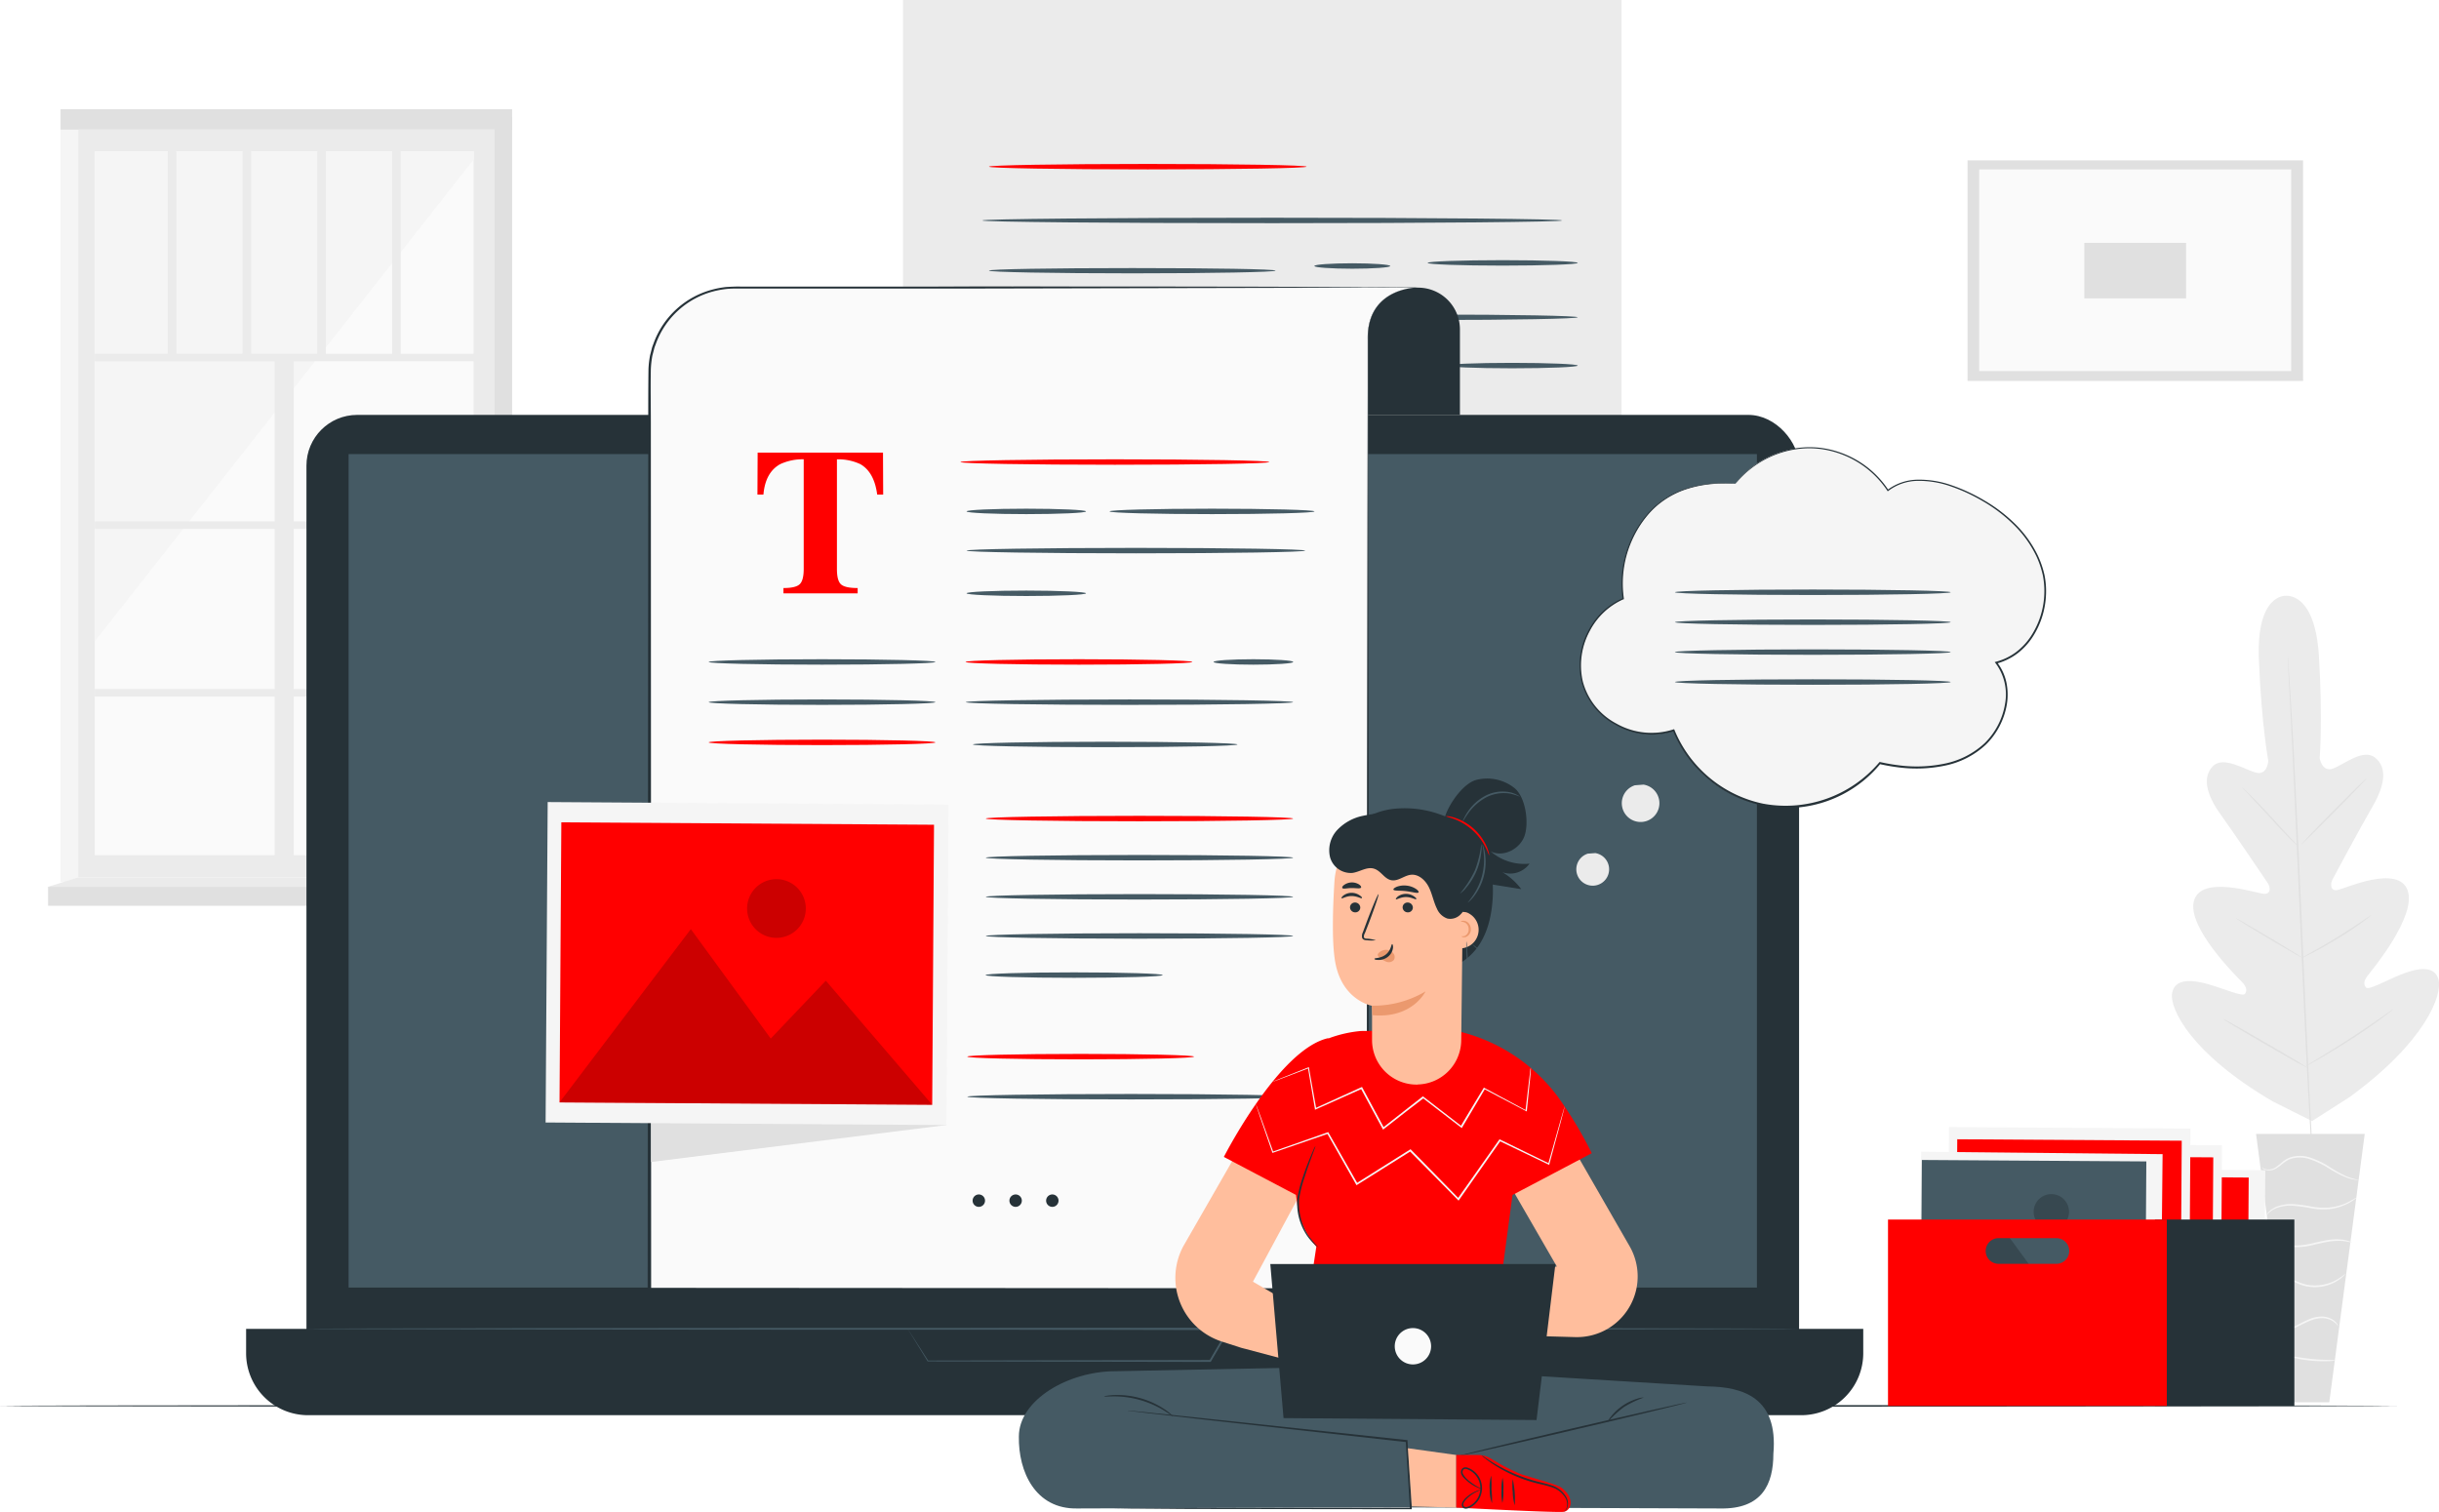 <svg xmlns="http://www.w3.org/2000/svg" viewBox="0 0 700.46 434.27"><defs><style>.cls-1{fill:#ebebeb;}.cls-2{fill:#fafafa;}.cls-3{fill:#f5f5f5;}.cls-4{fill:#e0e0e0;}.cls-5{fill:#263238;}.cls-6{fill:#455a64;}.cls-7{fill:red;}.cls-8,.cls-9{opacity:0.2;}.cls-10{fill:#ffbe9d;}.cls-11{fill:#eb996e;}</style></defs><g id="Layer_2" data-name="Layer 2"><g id="Background_Complete" data-name="Background Complete"><rect class="cls-1" x="22.44" y="37.22" width="119.58" height="214.82"/><rect class="cls-2" x="27.22" y="43.45" width="108.79" height="202.19"/><polygon class="cls-3" points="136.01 45.83 27.22 184.22 27.22 43.45 136.01 43.45 136.01 45.83"/><rect class="cls-1" x="27.22" y="101.61" width="111.15" height="2.15"/><rect class="cls-1" x="27.22" y="149.76" width="111.15" height="2.15"/><rect class="cls-1" x="27.22" y="197.91" width="111.15" height="2.15"/><rect class="cls-1" x="7.27" y="174.28" width="148.68" height="5.5" transform="translate(-95.41 258.64) rotate(-90)"/><rect class="cls-1" x="48.17" y="43.45" width="2.49" height="59.24"/><rect class="cls-1" x="69.64" y="43.45" width="2.49" height="59.24"/><rect class="cls-1" x="91.12" y="43.45" width="2.49" height="59.24"/><rect class="cls-1" x="112.6" y="43.45" width="2.49" height="59.24"/><rect class="cls-3" x="17.38" y="33.58" width="5.06" height="219.79"/><polygon class="cls-4" points="147.08 253.97 142.02 252.04 142.02 33.58 147.08 33.58 147.08 253.97"/><rect class="cls-4" x="17.38" y="31.36" width="129.7" height="5.86"/><rect class="cls-4" x="13.8" y="254.7" width="136.71" height="5.46"/><polygon class="cls-1" points="142.02 252.04 150.5 254.7 13.79 254.7 22.44 252.04 142.02 252.04"/><path class="cls-1" d="M656.41,171.13s-8.46-.61-7.68,18.35,2.71,29.06,2.71,29.06-.24,4.21-3.5,3.38-9.38-4.91-12.41-1.86-2,8,2.14,13.77,12.82,18.62,13.6,19.79,1.07,3.3-1.24,3.09-17.89-5.49-19.95,2.06,12.16,21.6,13.68,23.16,1.61,2.56,1,3.51-5.69-1.32-10.18-2.64-9.93-2.07-10.76,2.39,5.44,17.47,28.89,31.16L664,322l10.67-6.81c22-16,26.89-29.56,25.63-33.91s-6.61-3.06-10.95-1.3-9.15,4.53-9.86,3.65-.73-1.87.63-3.59,14.1-17.12,11.29-24.42-17.78-.48-20,0-2.19-1.74-1.54-3,8-14.93,11.55-21.05,4.19-11.07.75-13.91-9,1.95-12.16,3.09-3.83-3-3.83-3,.92-10.24-.2-29.18-9.68-17.42-9.68-17.42"/><path class="cls-4" d="M657.07,188.11a3.35,3.35,0,0,1,0,.4l.09,1.16c.07,1.05.17,2.55.3,4.48.26,3.89.59,9.52,1,16.48.77,13.91,1.67,33.14,2.6,54.38s1.79,40.49,2.48,54.41c.35,6.94.64,12.57.84,16.48.1,1.93.17,3.43.22,4.48,0,.5,0,.88,0,1.16a4,4,0,0,1,0,.4s0-.13,0-.39-.06-.67-.09-1.17c-.08-1-.18-2.55-.31-4.47-.26-3.89-.59-9.52-1-16.48-.78-13.91-1.68-33.15-2.61-54.4s-1.78-40.47-2.48-54.39c-.35-6.94-.64-12.57-.84-16.48-.09-1.93-.17-3.44-.22-4.48,0-.5,0-.89,0-1.17Z"/><path class="cls-4" d="M643.87,226.13a3.8,3.8,0,0,1,.7.59c.44.39,1,1,1.79,1.72,1.49,1.47,3.49,3.56,5.66,5.91s4,4.42,5.52,6l1.68,1.82a3.57,3.57,0,0,1,.58.7,4,4,0,0,1-.7-.58c-.44-.4-1.05-1-1.78-1.73-1.48-1.49-3.45-3.61-5.62-6l-5.56-6c-.66-.71-1.22-1.32-1.69-1.81A4.19,4.19,0,0,1,643.87,226.13Z"/><path class="cls-4" d="M660.92,242.53c-.08-.08,4-4.4,9.22-9.65s9.43-9.43,9.52-9.34-4,4.4-9.22,9.65S661,242.62,660.92,242.53Z"/><path class="cls-4" d="M660.88,275.22a3.92,3.92,0,0,1,.78-.5l2.21-1.23c1.86-1.05,4.43-2.5,7.2-4.21s5.24-3.32,7-4.51l2.1-1.41a4.92,4.92,0,0,1,.8-.47,3.81,3.81,0,0,1-.7.61c-.47.37-1.16.89-2,1.52-1.73,1.25-4.18,2.92-7,4.63s-5.38,3.13-7.29,4.1c-1,.49-1.73.87-2.27,1.12A3.72,3.72,0,0,1,660.88,275.22Z"/><path class="cls-4" d="M642.19,263.78a4.05,4.05,0,0,1,.78.37c.49.26,1.18.65,2,1.14,1.72,1,4.08,2.35,6.67,3.89s4.92,2.95,6.6,4c.84.52,1.51.95,2,1.25a3.36,3.36,0,0,1,.7.51,3.19,3.19,0,0,1-.78-.37c-.49-.26-1.19-.64-2-1.13-1.72-1-4.07-2.35-6.66-3.89s-4.93-3-6.6-4c-.84-.52-1.52-.95-2-1.26S642.17,263.81,642.19,263.78Z"/><path class="cls-4" d="M638.48,292.64a5,5,0,0,1,1,.48l2.63,1.45c2.21,1.24,5.24,3,8.58,4.92s6.35,3.72,8.52,5l2.55,1.56a4.84,4.84,0,0,1,.91.63,6.39,6.39,0,0,1-1-.48L659,304.78c-2.21-1.24-5.24-3-8.58-4.92s-6.35-3.72-8.52-5l-2.55-1.57A5.77,5.77,0,0,1,638.48,292.64Z"/><path class="cls-4" d="M662.18,306.21a5.31,5.31,0,0,1,1-.66l2.74-1.67c2.31-1.41,5.5-3.37,9-5.63s6.55-4.37,8.77-5.92l2.64-1.83a5.8,5.8,0,0,1,1-.63,6.5,6.5,0,0,1-.89.76c-.6.48-1.47,1.14-2.56,1.95-2.18,1.61-5.25,3.78-8.72,6s-6.69,4.18-9.05,5.53c-1.18.66-2.14,1.2-2.81,1.55A7.51,7.51,0,0,1,662.18,306.21Z"/><polygon class="cls-4" points="679.13 325.68 647.92 325.68 658.11 402.78 668.95 402.78 679.13 325.68"/><path class="cls-3" d="M649.54,335.16a.9.9,0,0,0,.17.27,2,2,0,0,0,.75.54,3.78,3.78,0,0,0,3.3-.41c1.26-.69,2.36-2.06,4-2.66a8.85,8.85,0,0,1,5.74.11,24.84,24.84,0,0,1,5.35,2.59,35.24,35.24,0,0,0,4.34,2.33,12,12,0,0,0,3.21.93,5.6,5.6,0,0,0,.9.06,1.14,1.14,0,0,0,.32,0,16.86,16.86,0,0,1-4.28-1.29,42.52,42.52,0,0,1-4.25-2.41,23.56,23.56,0,0,0-5.44-2.67,9.17,9.17,0,0,0-6.05-.07,7.94,7.94,0,0,0-2.28,1.41,17.54,17.54,0,0,1-1.79,1.39,3.69,3.69,0,0,1-3,.52A3.34,3.34,0,0,1,649.54,335.16Z"/><path class="cls-3" d="M650.68,349.36s.25-.32.74-.83a6.84,6.84,0,0,1,2.49-1.58,11,11,0,0,1,4.34-.65,45.1,45.1,0,0,1,5.43.73,18.52,18.52,0,0,0,5.56.24,15.43,15.43,0,0,0,4.37-1.25,13.69,13.69,0,0,0,2.64-1.57,3.55,3.55,0,0,0,.83-.75,26.59,26.59,0,0,1-3.61,2,16.12,16.12,0,0,1-4.29,1.11,19.08,19.08,0,0,1-5.42-.27,40.39,40.39,0,0,0-5.5-.7,11.07,11.07,0,0,0-4.49.78,6.65,6.65,0,0,0-2.5,1.79,3.37,3.37,0,0,0-.47.69A.86.86,0,0,0,650.68,349.36Z"/><path class="cls-3" d="M675.6,357a2.79,2.79,0,0,0-.86-.45,9.33,9.33,0,0,0-2.59-.55,16.43,16.43,0,0,0-3.91.22c-1.46.24-3,.64-4.66,1a19.41,19.41,0,0,1-4.64.52,10,10,0,0,1-3.69-.8,8.41,8.41,0,0,1-2.8-2.08,2.43,2.43,0,0,0,.53.82,6.51,6.51,0,0,0,2.12,1.59,9.92,9.92,0,0,0,3.82.94,19.19,19.19,0,0,0,4.77-.49c1.66-.36,3.2-.77,4.63-1a17.92,17.92,0,0,1,3.81-.32A14.2,14.2,0,0,1,675.6,357Z"/><path class="cls-3" d="M653.44,367.65a5.14,5.14,0,0,1,3-.3,14.46,14.46,0,0,1,3.17,1.18,11.79,11.79,0,0,0,4.11,1.13,12.27,12.27,0,0,0,7.47-1.73,10.08,10.08,0,0,0,1.86-1.43c.38-.4.57-.63.55-.66a26.35,26.35,0,0,1-2.59,1.78,12.76,12.76,0,0,1-7.24,1.54c-3-.17-5.22-1.93-7.27-2.17a4.65,4.65,0,0,0-2.36.21A1.57,1.57,0,0,0,653.44,367.65Z"/><path class="cls-3" d="M655.18,382.45a6,6,0,0,0,2.6-.51c1.57-.53,3.51-1.73,5.78-2.63a9.37,9.37,0,0,1,3.31-.7,6.19,6.19,0,0,1,2.67.61,6,6,0,0,1,1.93,1.67,1.41,1.41,0,0,0-.3-.66,4.39,4.39,0,0,0-1.46-1.33,6.3,6.3,0,0,0-2.83-.76,9.27,9.27,0,0,0-3.5.69c-2.35.94-4.23,2.18-5.73,2.77S655.16,382.37,655.18,382.45Z"/><path class="cls-3" d="M656.71,389.34a7.47,7.47,0,0,0,2,.64,35.38,35.38,0,0,0,4.94.83,36.11,36.11,0,0,0,5,.15,6.87,6.87,0,0,0,2.06-.25c0-.15-3.16,0-7-.4S656.74,389.19,656.71,389.34Z"/><rect class="cls-4" x="565.06" y="46.06" width="96.36" height="63.36"/><rect class="cls-2" x="568.41" y="48.65" width="89.61" height="57.93"/><rect class="cls-4" x="598.6" y="69.76" width="29.23" height="15.94"/></g><g id="Floor"><path class="cls-5" d="M688.5,403.81c0,.14-154.14.26-344.24.26S0,404,0,403.81s154.1-.26,344.26-.26S688.5,403.66,688.5,403.81Z"/></g><g id="Device"><path class="cls-1" d="M259.34,0H465.7a0,0,0,0,1,0,0V196.54a16.22,16.22,0,0,1-16.22,16.22H259.34a0,0,0,0,1,0,0V0A0,0,0,0,1,259.34,0Z"/><path class="cls-6" d="M448.66,63.32c0,.43-37.3.78-83.3.78s-83.3-.35-83.3-.78,37.29-.78,83.3-.78S448.66,62.89,448.66,63.32Z"/><path class="cls-6" d="M366.35,77.73c0,.43-18.43.78-41.15.78S284,78.16,284,77.73,302.46,77,325.2,77,366.35,77.3,366.35,77.73Z"/><path class="cls-6" d="M399.27,76.4c0,.43-4.88.78-10.9.78s-10.9-.35-10.9-.78,4.88-.78,10.9-.78S399.27,76,399.27,76.4Z"/><path class="cls-6" d="M453.11,75.51c0,.43-9.66.78-21.58.78S410,75.94,410,75.51s9.66-.78,21.58-.78S453.11,75.08,453.11,75.51Z"/><path class="cls-6" d="M359.48,91.53c0,.43-17.33.78-38.71.78s-38.71-.35-38.71-.78,17.33-.79,38.71-.79S359.48,91.09,359.48,91.53Z"/><path class="cls-6" d="M453.11,91.13c0,.43-18.93.78-42.27.78s-42.26-.35-42.26-.78,18.92-.78,42.26-.78S453.11,90.7,453.11,91.13Z"/><path class="cls-6" d="M453.11,105c0,.43-8.43.78-18.82.78s-18.82-.35-18.82-.78,8.43-.78,18.82-.78S453.11,104.58,453.11,105Z"/><path class="cls-7" d="M375.25,47.87c0,.43-20.42.78-45.6.78S284,48.3,284,47.87s20.42-.78,45.61-.78S375.25,47.44,375.25,47.87Z"/><rect class="cls-5" x="88.01" y="119.17" width="428.67" height="283.47" rx="14.57"/><path class="cls-5" d="M70.69,381.68H535.11a0,0,0,0,1,0,0v7a17.8,17.8,0,0,1-17.8,17.8H88.48a17.8,17.8,0,0,1-17.8-17.8v-7A0,0,0,0,1,70.69,381.68Z"/><rect class="cls-6" x="100.12" y="130.43" width="404.45" height="239.39"/><path class="cls-6" d="M260.69,381.68a3.32,3.32,0,0,1,.44,0h1.36l5.29,0,19.59-.08,65.53-.14h.48l-.24.41-2.6,4.46c-.94,1.6-1.87,3.19-2.75,4.71l-.09.14h-.15l-81.1-.15h-.07l0-.06c-1.85-3-3.28-5.32-4.25-6.91-.46-.75-.82-1.33-1.07-1.75s-.34-.57-.34-.57l.4.6,1.14,1.76,4.33,6.74-.11-.06,81.1-.16-.24.14c.88-1.52,1.81-3.11,2.75-4.71s1.77-3,2.6-4.45l.24.41-65.26-.14L268,381.73l-5.36,0h-1.9Z"/><line class="cls-5" x1="88.01" y1="381.68" x2="516.68" y2="381.68"/><path class="cls-6" d="M516.68,381.67c0,.15-96,.27-214.32.27S88,381.82,88,381.67s96-.26,214.35-.26S516.68,381.53,516.68,381.67Z"/><path class="cls-5" d="M407.28,82.62h0a12,12,0,0,1,12,12v24.57h-35.8V96.5a13.88,13.88,0,0,1,13.87-13.88Z"/><path class="cls-5" d="M407.28,82.62c0,.15-33.79.23-75.45.2s-75.46-.19-75.46-.33,33.78-.23,75.46-.19S407.28,82.48,407.28,82.62Z"/><path class="cls-2" d="M407,82.59,392,82.49l-21.69.13H211a24.5,24.5,0,0,0-24.5,24.5V370.39H392.86V96.05C393.46,82.62,407,82.59,407,82.59Z"/><path class="cls-5" d="M407,82.59l-124.42.28-62.22,0h-7.77c-1.31,0-2.58,0-3.86.12a26.84,26.84,0,0,0-3.77.68,24.06,24.06,0,0,0-16.5,14.8c-.2.61-.48,1.19-.62,1.82l-.48,1.85a27.28,27.28,0,0,0-.44,3.81c-.11,5.15,0,10.36,0,15.54L187,370.39l-.5-.49,206.36.13-.36.36.1-148,.11-74,.08-37,0-9.25V97.52a16.11,16.11,0,0,1,.1-2.31,13.48,13.48,0,0,1,.36-2.29,12.25,12.25,0,0,1,5-7.53,14.5,14.5,0,0,1,4.15-2A17.51,17.51,0,0,1,407,82.59Zm0,0a17.89,17.89,0,0,0-4.53.81,14.47,14.47,0,0,0-4.14,2,12.18,12.18,0,0,0-5,7.52,12.46,12.46,0,0,0-.35,2.27,16.17,16.17,0,0,0-.09,2.31v4.62l0,9.25.07,37,.12,74,.1,148v.37h-.36l-206.36.13H186v-.5l.17-248.85c0-5.19,0-10.36.07-15.57a26.94,26.94,0,0,1,.46-3.9l.49-1.91c.15-.64.43-1.24.64-1.86a24.65,24.65,0,0,1,16.94-15.15,25.42,25.42,0,0,1,3.86-.7c1.32-.07,2.63-.15,3.92-.12h7.77l62.22,0Z"/><path class="cls-7" d="M217.59,130h36l.05,12.06h-1.72q-.84-6.47-4.85-8.75a14.91,14.91,0,0,0-6.71-1.38v31.51c0,2.2.38,3.66,1.15,4.38s2.37,1.08,4.8,1.08v1.52H225v-1.52c2.34,0,3.89-.36,4.66-1.09s1.16-2.19,1.16-4.37V131.92a15.35,15.35,0,0,0-6.72,1.38q-4.29,2.34-4.85,8.75h-1.72Z"/><path class="cls-7" d="M364.54,132.71c0,.43-19.86.78-44.36.78s-44.37-.35-44.37-.78,19.86-.78,44.37-.78S364.54,132.28,364.54,132.71Z"/><path class="cls-6" d="M311.9,146.89c0,.43-7.68.78-17.15.78s-17.16-.35-17.16-.78,7.68-.78,17.16-.78S311.9,146.46,311.9,146.89Z"/><path class="cls-6" d="M268.66,190.13c0,.43-14.58.78-32.57.78s-32.58-.35-32.58-.78,14.58-.78,32.58-.78S268.66,189.7,268.66,190.13Z"/><path class="cls-7" d="M342.44,190.13c0,.43-14.59.78-32.58.78s-32.57-.35-32.57-.78,14.58-.78,32.57-.78S342.44,189.7,342.44,190.13Z"/><path class="cls-6" d="M268.66,201.68c0,.43-14.58.78-32.57.78s-32.58-.35-32.58-.78,14.58-.78,32.58-.78S268.66,201.25,268.66,201.68Z"/><path class="cls-7" d="M268.66,213.23c0,.43-14.58.78-32.57.78s-32.58-.35-32.58-.78,14.58-.78,32.58-.78S268.66,212.8,268.66,213.23Z"/><path class="cls-6" d="M311.9,170.41c0,.43-7.68.78-17.15.78s-17.16-.35-17.16-.78,7.68-.78,17.16-.78S311.9,170,311.9,170.41Z"/><path class="cls-6" d="M371.4,190.13c0,.43-5.12.78-11.44.78s-11.43-.35-11.43-.78,5.12-.78,11.43-.78S371.4,189.7,371.4,190.13Z"/><path class="cls-6" d="M377.52,146.89c0,.43-13.18.78-29.43.78s-29.44-.35-29.44-.78,13.18-.78,29.44-.78S377.52,146.46,377.52,146.89Z"/><path class="cls-6" d="M374.86,158.15c0,.43-21.77.78-48.63.78s-48.64-.35-48.64-.78,21.78-.78,48.64-.78S374.86,157.72,374.86,158.15Z"/><path class="cls-6" d="M371.4,201.68c0,.43-21.07.78-47,.78s-47.06-.35-47.06-.78,21.06-.78,47.06-.78S371.4,201.25,371.4,201.68Z"/><path class="cls-7" d="M371.4,235.11c0,.43-19.77.78-44.15.78s-44.16-.35-44.16-.78,19.76-.78,44.16-.78S371.4,234.68,371.4,235.11Z"/><path class="cls-6" d="M371.4,246.35c0,.43-19.77.78-44.15.78s-44.16-.35-44.16-.78,19.76-.78,44.16-.78S371.4,245.92,371.4,246.35Z"/><path class="cls-6" d="M371.4,257.59c0,.43-19.77.78-44.15.78s-44.16-.35-44.16-.78,19.76-.78,44.16-.78S371.4,257.16,371.4,257.59Z"/><path class="cls-6" d="M371.4,268.83c0,.43-19.77.78-44.15.78s-44.16-.35-44.16-.78,19.76-.78,44.16-.78S371.4,268.4,371.4,268.83Z"/><path class="cls-6" d="M333.93,280.07c0,.22-2.85.41-7.45.55s-11,.23-18,.23-13.38-.09-18-.23-7.44-.33-7.44-.55,2.84-.41,7.44-.55,11-.23,18-.23,13.37.09,18,.23S333.93,279.86,333.93,280.07Z"/><path class="cls-6" d="M355.4,213.83c0,.43-17,.78-38,.78s-38-.35-38-.78,17-.78,38-.78S355.4,213.4,355.4,213.83Z"/><polygon class="cls-4" points="267.12 236.38 271.81 323.14 186.97 333.76 186.91 235.65 267.12 236.38"/><rect class="cls-3" x="168.52" y="219.19" width="92.04" height="115.12" transform="translate(-63.58 489.51) rotate(-89.63)"/><rect class="cls-7" x="174.24" y="223.23" width="80.45" height="107.03" transform="translate(-63.66 489.44) rotate(-89.63)"/><g class="cls-8"><polygon points="160.69 316.63 198.4 266.87 221.35 298.3 237.17 281.68 267.72 317.32 160.69 316.63"/></g><g class="cls-8"><path d="M231.42,261a8.43,8.43,0,1,1-8.37-8.48A8.42,8.42,0,0,1,231.42,261Z"/></g><path class="cls-5" d="M282.89,344.86a1.78,1.78,0,1,1-1.78-1.78A1.78,1.78,0,0,1,282.89,344.86Z"/><path class="cls-5" d="M293.46,344.86a1.78,1.78,0,1,1-1.78-1.78A1.78,1.78,0,0,1,293.46,344.86Z"/><path class="cls-5" d="M304,344.86a1.78,1.78,0,1,1-1.78-1.78A1.78,1.78,0,0,1,304,344.86Z"/><path class="cls-7" d="M342.93,303.49c0,.43-14.58.78-32.57.78s-32.58-.35-32.58-.78,14.59-.78,32.58-.78S342.93,303.06,342.93,303.49Z"/><path class="cls-6" d="M371.89,315c0,.43-21.06.78-47.05.78s-47.06-.35-47.06-.78,21.07-.78,47.06-.78S371.89,314.61,371.89,315Z"/></g><g id="Box"><rect class="cls-3" x="585.72" y="327.55" width="55.44" height="69.34" transform="matrix(0.01, -1, 1, 0.01, 247.28, 973.32)"/><rect class="cls-7" x="589.16" y="329.99" width="48.46" height="64.47" transform="translate(247.24 973.28) rotate(-89.63)"/><polygon class="cls-9" points="581 386.25 603.71 356.27 617.54 375.2 627.07 365.19 645.47 386.66 581 386.25"/><g class="cls-8"><path d="M623.61,352.71a5.08,5.08,0,1,1-5.05-5.11A5.08,5.08,0,0,1,623.61,352.71Z"/></g><rect class="cls-3" x="575.55" y="321.76" width="55.44" height="69.34" transform="translate(242.97 957.4) rotate(-89.63)"/><rect class="cls-7" x="578.99" y="324.2" width="48.46" height="64.47" transform="translate(242.92 957.35) rotate(-89.63)"/><polygon class="cls-9" points="570.83 380.46 593.54 350.48 607.37 369.41 616.9 359.4 635.3 380.87 570.83 380.46"/><g class="cls-8"><path d="M613.44,346.92a5.08,5.08,0,1,1-5.05-5.11A5.08,5.08,0,0,1,613.44,346.92Z"/></g><rect class="cls-3" x="566.49" y="316.98" width="55.44" height="69.34" transform="translate(238.75 943.59) rotate(-89.63)"/><rect class="cls-7" x="569.94" y="319.41" width="48.46" height="64.47" transform="translate(238.71 943.55) rotate(-89.63)"/><polygon class="cls-9" points="561.78 375.67 584.49 345.69 598.32 364.63 607.84 354.62 626.25 376.09 561.78 375.67"/><g class="cls-8"><path d="M604.38,342.13a5.08,5.08,0,1,1-5-5.11A5.08,5.08,0,0,1,604.38,342.13Z"/></g><rect class="cls-3" x="556.32" y="322.93" width="55.44" height="69.34" transform="matrix(0.01, -1, 1, 0.01, 222.69, 939.34)"/><rect class="cls-6" x="559.77" y="325.37" width="48.46" height="64.47" transform="translate(222.65 939.29) rotate(-89.63)"/><polygon class="cls-9" points="551.61 381.63 574.32 351.65 588.15 370.58 597.67 360.57 616.08 382.04 551.61 381.63"/><g class="cls-8"><path d="M594.21,348.09a5.08,5.08,0,1,1-5-5.11A5.07,5.07,0,0,1,594.21,348.09Z"/></g><rect class="cls-5" x="618.89" y="350.28" width="40.03" height="53.53"/><path class="cls-7" d="M542.22,350.28v53.53h80.07V350.28ZM590.77,363h-17a3.69,3.69,0,0,1,0-7.37h17a3.69,3.69,0,0,1,0,7.37Z"/></g><g id="Character"><path class="cls-6" d="M490.3,398.21l-74.45-4.56c-.47-1.06-.79-1.68-.79-1.68l-20.18.4-6.56-.4-.26.53-67.74,1.35c-13.51,0-27.71,8.24-27.71,18.77-.17,10,4.68,20.9,16.79,20.65l92.29-.31,92.3.31c12.1.25,15.3-7,15.31-15.71C510.72,401.44,500.62,398.34,490.3,398.21Z"/><path class="cls-5" d="M317.87,433.28l.44,0,1.31,0,5-.05,18.57-.08,62-.08-.26.27c-.13-2-.26-4.18-.4-6.37-.28-4.46-.55-8.85-.81-13l.23.24-57.09-6.35-16.92-1.94-4.56-.54-1.18-.16-.4-.07.41,0,1.18.11,4.57.46,16.93,1.78L404,413.62l.22,0v.22c.26,4.17.54,8.57.82,13,.13,2.18.27,4.35.4,6.37v.28h-.27l-62-.08-18.57-.08-5-.05-1.31,0A3.72,3.72,0,0,1,317.87,433.28Z"/><path class="cls-5" d="M336.9,406.8c-.06.07-1-.68-2.61-1.67a27.6,27.6,0,0,0-14.11-4.05c-1.9,0-3.08.11-3.09,0a2.73,2.73,0,0,1,.81-.19,17.44,17.44,0,0,1,2.28-.2,24.44,24.44,0,0,1,14.3,4.11,16,16,0,0,1,1.82,1.39C336.71,406.56,336.92,406.77,336.9,406.8Z"/><path class="cls-5" d="M484.52,402.84c0,.14-14.65,3.69-32.8,7.93s-32.88,7.57-32.91,7.43,14.65-3.7,32.8-7.94S484.49,402.7,484.52,402.84Z"/><path class="cls-5" d="M472.1,401.41a29.19,29.19,0,0,0-5.75,2.75,30.56,30.56,0,0,0-4.68,4.34,5.29,5.29,0,0,1,1-1.63,15.31,15.31,0,0,1,7.54-5.13A4.85,4.85,0,0,1,472.1,401.41Z"/><path class="cls-10" d="M444.39,316.87,468,357.93a17.41,17.41,0,0,1,.48,16.49h0a17.43,17.43,0,0,1-16.09,9.63l-36.22-1-.95-13.17,31.89-6.11-21.5-37.21Z"/><path class="cls-10" d="M356.49,387.13l33.3,8.82.73-10-30.69-17.82,22.41-41.6-18.81-9.67-23.58,41.06h0A19.22,19.22,0,0,0,351,385.36Z"/><path class="cls-7" d="M434.38,343.23l22.76-12A115.7,115.7,0,0,0,447.39,315,50.06,50.06,0,0,0,417,295.82h0l-26.18.31a35.18,35.18,0,0,0-9.34,2.15l0-.1c-14.21,3.13-30,34.12-30,34.12l20.71,10.91.46,3.25a22.1,22.1,0,0,0,5.39,11.61l-6,39.67,67.22,1.39-8.56-28.41Z"/><path class="cls-5" d="M378.69,358.29a5.4,5.4,0,0,1-1-.76,14.29,14.29,0,0,1-2.28-2.55,16.64,16.64,0,0,1-2.81-10.82,35.82,35.82,0,0,1,1.54-6c.6-1.81,1.21-3.41,1.75-4.75s1-2.4,1.32-3.14a5,5,0,0,1,.58-1.11,6.57,6.57,0,0,1-.39,1.19c-.31.85-.7,1.92-1.17,3.19s-1.06,3-1.63,4.77a36.58,36.58,0,0,0-1.48,5.94,17.33,17.33,0,0,0,.56,6,16.31,16.31,0,0,0,2,4.53A29.34,29.34,0,0,0,378.69,358.29Z"/><polygon class="cls-5" points="368.62 407.32 364.82 363.07 446.7 363.07 441.28 407.87 368.62 407.32"/><path class="cls-2" d="M411,386.67a5.22,5.22,0,1,1-5.22-5.21A5.22,5.22,0,0,1,411,386.67Z"/><polygon class="cls-10" points="404.33 415.97 418.23 417.91 418.23 433.02 405.45 432.69 404.33 415.97"/><path class="cls-7" d="M418.23,417.91h6.25a7,7,0,0,1,3.47.92l3.29,1.91a54.23,54.23,0,0,0,5.76,2.75c3.8,1.22,10.2,2.86,11.54,3.9,3.85,3,2.68,6.47.57,6.84-1.86.32-30.88-1.21-30.88-1.21Z"/><path class="cls-5" d="M428.5,431.77a9.93,9.93,0,0,1-.67-3.93,10.09,10.09,0,0,1,.43-4,33.68,33.68,0,0,1,.09,3.95A33.62,33.62,0,0,1,428.5,431.77Z"/><path class="cls-5" d="M431.47,431.69a12.58,12.58,0,0,1-.24-3.61,13.13,13.13,0,0,1,.29-3.61,12.53,12.53,0,0,1,.24,3.61A13.13,13.13,0,0,1,431.47,431.69Z"/><path class="cls-5" d="M435,432.28a13.57,13.57,0,0,1-.55-3.69,13.73,13.73,0,0,1,0-3.74,26.79,26.79,0,0,1,.58,7.43Z"/><path class="cls-5" d="M425.8,427.75a4.57,4.57,0,0,1-1.29-.41,11.75,11.75,0,0,1-3.12-1.93c-.29-.25-.59-.53-.89-.83a3.7,3.7,0,0,1-.8-1.13,1.56,1.56,0,0,1,.18-1.55,1.14,1.14,0,0,1,.77-.43,2,2,0,0,1,.85.09,6.23,6.23,0,0,1,1.3,11.08,4,4,0,0,1-1.43.64,1.72,1.72,0,0,1-.81,0,1.11,1.11,0,0,1-.64-.56,1.59,1.59,0,0,1,.19-1.44,4.53,4.53,0,0,1,.8-1,9.58,9.58,0,0,1,3.07-2,4,4,0,0,1,1.3-.37s-.45.18-1.21.55a10.3,10.3,0,0,0-2.9,2.09,4.4,4.4,0,0,0-.71.9,1.19,1.19,0,0,0-.15,1.05.83.83,0,0,0,1,.34,3.64,3.64,0,0,0,1.25-.59A5.79,5.79,0,0,0,421.35,422a1,1,0,0,0-1.12.16,1.13,1.13,0,0,0-.12,1.11,6.26,6.26,0,0,0,1.52,1.85A17,17,0,0,0,425.8,427.75Z"/><path class="cls-5" d="M449.11,434.23a3.85,3.85,0,0,0,.76-1,3.59,3.59,0,0,0-.41-3.16,7,7,0,0,0-3.86-2.91c-1.77-.63-3.88-.94-6-1.6a41.93,41.93,0,0,1-10.33-4.71c-1.23-.78-2.17-1.48-2.81-2a5.34,5.34,0,0,1-.95-.84,6.37,6.37,0,0,1,1.07.68c.67.44,1.64,1.09,2.88,1.83a46.89,46.89,0,0,0,10.29,4.52c2.09.65,4.18,1,6,1.65a7.25,7.25,0,0,1,4,3.19,3.7,3.7,0,0,1,.27,3.42,2.18,2.18,0,0,1-.64.71C449.22,434.2,449.12,434.24,449.11,434.23Z"/><path class="cls-3" d="M439.64,306.69s0,.07,0,.21l0,.62c-.06.59-.13,1.39-.22,2.42-.22,2.15-.53,5.22-.92,9.08l0,.23-.21-.11-12.07-6.35.29-.08-6.56,11.06-.14.24-.22-.17-11-8.47h.32L404,319.14l-6.56,5.13-.24.19-.15-.27-6.24-11.55.31.1-13.25,5.91-.24.1,0-.26-2-11.78.2.12-7.58,2.89-2,.75-.52.18-.18.05s.05,0,.16-.09l.51-.22,2-.82,7.53-3,.17-.07,0,.18c.58,3.29,1.29,7.23,2.1,11.76l-.28-.15,13.21-6,.21-.09.1.2L397.51,324l-.39-.08,6.55-5.14,4.82-3.77.15-.12.16.12,11,8.49-.36.07c2.37-4,4.6-7.69,6.61-11l.1-.18.18.1,12,6.45-.23.12,1.06-9.06c.12-1,.23-1.83.3-2.41,0-.25.06-.45.09-.62A1.81,1.81,0,0,1,439.64,306.69Z"/><path class="cls-3" d="M449.36,317.82a1.09,1.09,0,0,1-.06.29c-.05.22-.12.5-.21.85-.2.78-.48,1.87-.85,3.27-.78,2.88-1.89,7-3.28,12.17l0,.2-.19-.09-14.1-6.77.28-.07c-3.61,5.13-7.61,10.85-11.89,16.94l-.17.25-.21-.22-11.42-11.57-2.4-2.43.32,0-15.39,9.65-.22.13-.12-.22-8.3-14.65.26.09-15.82,5.45-.15.05-.05-.15c-1.5-4.34-2.69-7.79-3.52-10.18l-.91-2.71c-.09-.29-.16-.52-.22-.7a.72.72,0,0,1-.06-.24,1.17,1.17,0,0,1,.1.23l.27.68c.23.64.56,1.53,1,2.68.85,2.38,2.09,5.81,3.64,10.14l-.2-.1,15.79-5.56.17-.06.09.16c2.55,4.48,5.36,9.38,8.35,14.62l-.35-.08,15.38-9.67.17-.12.15.15q1.19,1.22,2.4,2.43L419,344.29l-.39,0c4.29-6.08,8.32-11.78,11.93-16.91l.11-.15.17.08,14.06,6.86-.24.11c1.46-5.14,2.62-9.26,3.43-12.13l.94-3.24c.11-.35.19-.63.26-.84A1.33,1.33,0,0,1,449.36,317.82Z"/><path class="cls-5" d="M439.27,248.06a14.68,14.68,0,0,1-11.17-3.53c3.64,1.84,8.49-.68,9.77-4.56s.23-11.08-2.95-13.64A12.63,12.63,0,0,0,424,224c-3.75,1-7.72,6.71-8.95,10.39l.07.11c-.58-.23-1.16-.44-1.74-.64a30,30,0,0,0-12.95-1.56,21,21,0,0,0-11.83,5.2L414,278.35c4.62-.41,8.71-3.53,11.13-7.48s3.35-8.66,3.58-13.29c.06-1.16.05-2.34,0-3.51l8.18,1.31a18.29,18.29,0,0,0-5.43-4.86A6.81,6.81,0,0,0,439.27,248.06Z"/><path class="cls-10" d="M407.13,311.49a12.8,12.8,0,0,0,12.52-12.64l.59-50.85h0a4.05,4.05,0,0,0-3.63-4.1l-21.47-5.43c-6.88-.73-11.45,7.74-11.89,14.65-.48,7.66-.77,17.05.14,22.77,1.83,11.5,10.65,13,10.65,13s0,4.45,0,9.9a12.79,12.79,0,0,0,13.06,12.73Z"/><path class="cls-5" d="M387.71,260.56a1.48,1.48,0,0,0,1.43,1.49,1.41,1.41,0,0,0,1.52-1.33,1.49,1.49,0,0,0-1.42-1.49A1.42,1.42,0,0,0,387.71,260.56Z"/><path class="cls-5" d="M385.29,258c.18.19,1.3-.64,2.89-.63s2.75.79,2.92.6-.1-.43-.61-.8a4.06,4.06,0,0,0-2.34-.73,3.87,3.87,0,0,0-2.3.75C385.36,257.56,385.2,257.91,385.29,258Z"/><path class="cls-5" d="M402.82,260.56a1.47,1.47,0,0,0,1.42,1.49,1.4,1.4,0,0,0,1.52-1.33,1.48,1.48,0,0,0-1.42-1.49A1.41,1.41,0,0,0,402.82,260.56Z"/><path class="cls-5" d="M400.89,258.29c.19.19,1.31-.63,2.89-.63s2.76.8,2.93.61-.1-.44-.61-.81a4.06,4.06,0,0,0-2.34-.72,3.94,3.94,0,0,0-2.3.74C401,257.86,400.81,258.21,400.89,258.29Z"/><path class="cls-5" d="M395.13,270.07a10.66,10.66,0,0,0-2.58-.47c-.4,0-.79-.12-.85-.4A2,2,0,0,1,392,268l1.2-3.09c1.66-4.39,2.87-8,2.69-8.07s-1.67,3.44-3.34,7.84c-.4,1.08-.78,2.12-1.15,3.1a2.44,2.44,0,0,0-.21,1.6,1,1,0,0,0,.67.59,2.62,2.62,0,0,0,.69.09A10.31,10.31,0,0,0,395.13,270.07Z"/><path class="cls-11" d="M394,288.86a29.22,29.22,0,0,0,15.4-4.11s-3.73,7.9-15.25,6.83Z"/><path class="cls-11" d="M395.8,273.9a2.88,2.88,0,0,1,2.57-1.07,2.63,2.63,0,0,1,1.8,1,1.65,1.65,0,0,1,.13,1.89,1.92,1.92,0,0,1-2.08.53,6,6,0,0,1-2-1.21,1.87,1.87,0,0,1-.46-.47.53.53,0,0,1,0-.59"/><path class="cls-5" d="M399.81,271.17c-.26,0-.27,1.71-1.74,2.93s-3.31,1-3.33,1.27.41.34,1.19.36a4.25,4.25,0,0,0,2.77-1,3.75,3.75,0,0,0,1.35-2.46C400.12,271.58,399.92,271.16,399.81,271.17Z"/><path class="cls-5" d="M400.18,255.51c.16.43,1.74.23,3.61.45s3.37.74,3.61.35c.11-.19-.15-.59-.76-1a6.05,6.05,0,0,0-2.68-.94,6.15,6.15,0,0,0-2.82.33C400.46,255,400.11,255.31,400.18,255.51Z"/><path class="cls-5" d="M385.51,255.07c.28.36,1.37,0,2.69,0s2.43.25,2.68-.13c.11-.18-.06-.54-.55-.89a3.88,3.88,0,0,0-4.33.14C385.54,254.52,385.38,254.89,385.51,255.07Z"/><path class="cls-10" d="M419,262.3a2.9,2.9,0,0,1,3,.15,5.34,5.34,0,0,1-3.36,9.91"/><path class="cls-11" d="M419.77,268.93c0-.08.44.1,1-.16a2,2,0,0,0,1-2,2,2,0,0,0-1.22-1.85c-.58-.24-1-.12-1-.21s.39-.36,1.15-.19a2.05,2.05,0,0,1,1.13.7,2.59,2.59,0,0,1,.57,1.51,2.29,2.29,0,0,1-1.44,2.4C420.13,269.37,419.7,269,419.77,268.93Z"/><path class="cls-6" d="M422.91,271.26s.2.11.53.37l1.41,1.15,5,4.22.17.14-.14.17c-1.85,2.22-3.91,5-6.23,7.9-.52.66-1,1.3-1.55,1.9l-.43.5,0-.66c-.21-4.68-.37-8.83-.46-11.8,0-1.42-.06-2.6-.08-3.51a7,7,0,0,1,0-1.28,6.34,6.34,0,0,1,.15,1.27c.07.91.15,2.09.24,3.5.19,3,.41,7.12.64,11.8l-.46-.15,1.55-1.89c2.31-2.9,4.39-5.66,6.29-7.87l0,.32L424.68,273l-1.33-1.25A2.57,2.57,0,0,1,422.91,271.26Z"/><path class="cls-5" d="M399.64,233.44a42.19,42.19,0,0,0-8.39.92,14,14,0,0,0-7.25,4.08,8.55,8.55,0,0,0-2,7.85,6.18,6.18,0,0,0,6.37,4.44c2.13-.28,4.16-1.85,6.21-1.23s3,2.95,5,3.32,3.71-1.4,5.7-1.57c2.2-.19,4.1,1.61,5.08,3.58s1.34,4.2,2.32,6.18a5.05,5.05,0,0,0,3,2.82,4.09,4.09,0,0,0,3.59-1,8.41,8.41,0,0,0,2.1-3.22,17.87,17.87,0,0,0-14.52-24.49"/><path class="cls-7" d="M427.68,245.66c-.09,0-.36-.93-1.07-2.33a16.7,16.7,0,0,0-8.9-8.05c-1.47-.56-2.45-.73-2.43-.82a2,2,0,0,1,.7,0,9.89,9.89,0,0,1,1.86.44,15.19,15.19,0,0,1,9.11,8.23,10.76,10.76,0,0,1,.62,1.8A2.09,2.09,0,0,1,427.68,245.66Z"/><path class="cls-6" d="M436.48,228.81a19.32,19.32,0,0,0-2.77-.86,11.1,11.1,0,0,0-6.75,1,15.15,15.15,0,0,0-5.22,4.54c-1.06,1.45-1.56,2.46-1.64,2.42a2.25,2.25,0,0,1,.27-.74,16.11,16.11,0,0,1,1.07-1.89,14,14,0,0,1,5.29-4.79,10.67,10.67,0,0,1,7-.91,7.5,7.5,0,0,1,2,.76C436.27,228.6,436.5,228.78,436.48,228.81Z"/><path class="cls-6" d="M425.42,242.33a7.1,7.1,0,0,1,0,2.36A18.63,18.63,0,0,1,421,255.07a7.07,7.07,0,0,1-1.73,1.61,30.1,30.1,0,0,0,4.29-6.66A30.81,30.81,0,0,0,425.42,242.33Z"/><path class="cls-6" d="M425.75,242.57a2,2,0,0,1,.28.66,10.48,10.48,0,0,1,.45,1.9,16.24,16.24,0,0,1-3.08,12.2,12.61,12.61,0,0,1-1.3,1.46c-.34.31-.54.47-.56.44s.65-.78,1.56-2.11a18.28,18.28,0,0,0,2.56-5.71,18,18,0,0,0,.45-6.24C426,243.57,425.66,242.6,425.75,242.57Z"/></g><g id="Speech_Bubble" data-name="Speech Bubble"><path class="cls-1" d="M456,245.19a4.71,4.71,0,1,0,2.15-.16"/><path class="cls-1" d="M469.53,225.55a5.4,5.4,0,1,0,2.47-.19"/><path class="cls-3" d="M498.4,138.94c-9-.76-18.2,1.26-24.4,7.89A30.65,30.65,0,0,0,466.2,172c-9.62,4-14.87,16.24-11.13,26s15.83,15.3,25.65,11.83a34.79,34.79,0,0,0,59.16,9.42c9.44,2.13,20,2,28-3.55s11.52-17.75,5.48-25.31c10.87-2.64,16.39-16.22,13.17-26.93S573.61,145,563.31,140.62c-6.82-2.88-15.31-4.38-21.12.19a26.91,26.91,0,0,0-43.79-1.87"/><path class="cls-5" d="M498.4,138.94s.18-.24.55-.7a24.07,24.07,0,0,1,1.75-1.93,27.18,27.18,0,0,1,8.36-5.61,27.72,27.72,0,0,1,7.06-2,26,26,0,0,1,8.75.27,27.77,27.77,0,0,1,9.36,3.79,27.26,27.26,0,0,1,8.11,8l-.26-.05a14.67,14.67,0,0,1,8.56-2.93,27.8,27.8,0,0,1,9.64,1.53,50.56,50.56,0,0,1,9.44,4.34,44.15,44.15,0,0,1,8.76,6.6,32.8,32.8,0,0,1,6.76,9.3,27.38,27.38,0,0,1,1.93,5.66,23.27,23.27,0,0,1,.4,6.08,24,24,0,0,1-3.9,11.79,18.85,18.85,0,0,1-4.4,4.69,17.51,17.51,0,0,1-5.9,2.83l.14-.4a14.33,14.33,0,0,1,2.69,5.71,17.25,17.25,0,0,1,.15,6.41,21.12,21.12,0,0,1-6,11.53,24.3,24.3,0,0,1-11.91,6.08,40.1,40.1,0,0,1-13.7.41c-1.67-.21-3.32-.53-4.94-.88l.25-.09a34.8,34.8,0,0,1-49.64,4.23,35.32,35.32,0,0,1-9.94-13.72l.3.13A20.91,20.91,0,0,1,464,208.22a19.69,19.69,0,0,1-9.83-12.45,21.15,21.15,0,0,1,2-14.67,20.37,20.37,0,0,1,9.9-9.3L466,172a30.75,30.75,0,0,1,.63-11.87,31.11,31.11,0,0,1,4.31-9.68,29.82,29.82,0,0,1,3-3.75,24.31,24.31,0,0,1,3.35-2.91,24.6,24.6,0,0,1,6.89-3.46,33.5,33.5,0,0,1,10.51-1.58,34.06,34.06,0,0,1,3.7.2s-.32,0-.94,0-1.54-.07-2.76-.06a33.85,33.85,0,0,0-10.45,1.65,24.72,24.72,0,0,0-6.81,3.48,23.8,23.8,0,0,0-3.3,2.89,30,30,0,0,0-2.94,3.73,31.28,31.28,0,0,0-4.24,9.59,30.58,30.58,0,0,0-.58,11.75l0,.14-.13,0a20.08,20.08,0,0,0-9.69,9.15,20.68,20.68,0,0,0-2,14.39,19.24,19.24,0,0,0,9.63,12.15,20.43,20.43,0,0,0,16.4,1.7l.22-.07.09.21a35.34,35.34,0,0,0,25.44,21.18A35.22,35.22,0,0,0,539.68,219l.1-.12.16,0c1.61.35,3.24.67,4.9.87a39.79,39.79,0,0,0,13.52-.39A23.88,23.88,0,0,0,570,213.44a20.56,20.56,0,0,0,5.83-11.24,15,15,0,0,0-2.73-11.73l-.24-.3.38-.1a16.84,16.84,0,0,0,5.71-2.73,18.43,18.43,0,0,0,4.29-4.57,23.68,23.68,0,0,0,3.45-17.51,27.08,27.08,0,0,0-1.88-5.55,32.21,32.21,0,0,0-6.66-9.18,43.82,43.82,0,0,0-8.66-6.56,50.44,50.44,0,0,0-9.36-4.32,27.55,27.55,0,0,0-9.5-1.54A14.23,14.23,0,0,0,542.3,141l-.16.12-.1-.16a27.22,27.22,0,0,0-8-7.89,27.55,27.55,0,0,0-9.25-3.78,25.55,25.55,0,0,0-8.66-.3,27.8,27.8,0,0,0-15.38,7.44,24.87,24.87,0,0,0-1.78,1.9C498.61,138.72,498.4,138.94,498.4,138.94Z"/><path class="cls-6" d="M560.24,170.11c0,.44-17.74.79-39.61.79s-39.61-.35-39.61-.79,17.73-.78,39.61-.78S560.24,169.68,560.24,170.11Z"/><path class="cls-6" d="M560.24,178.71c0,.43-17.74.78-39.61.78s-39.61-.35-39.61-.78,17.73-.78,39.61-.78S560.24,178.28,560.24,178.71Z"/><path class="cls-6" d="M560.24,187.3c0,.43-17.74.78-39.61.78S481,187.73,481,187.3s17.73-.78,39.61-.78S560.24,186.87,560.24,187.3Z"/><path class="cls-6" d="M560.24,195.89c0,.44-17.74.79-39.61.79s-39.61-.35-39.61-.79,17.73-.78,39.61-.78S560.24,195.46,560.24,195.89Z"/></g></g></svg>